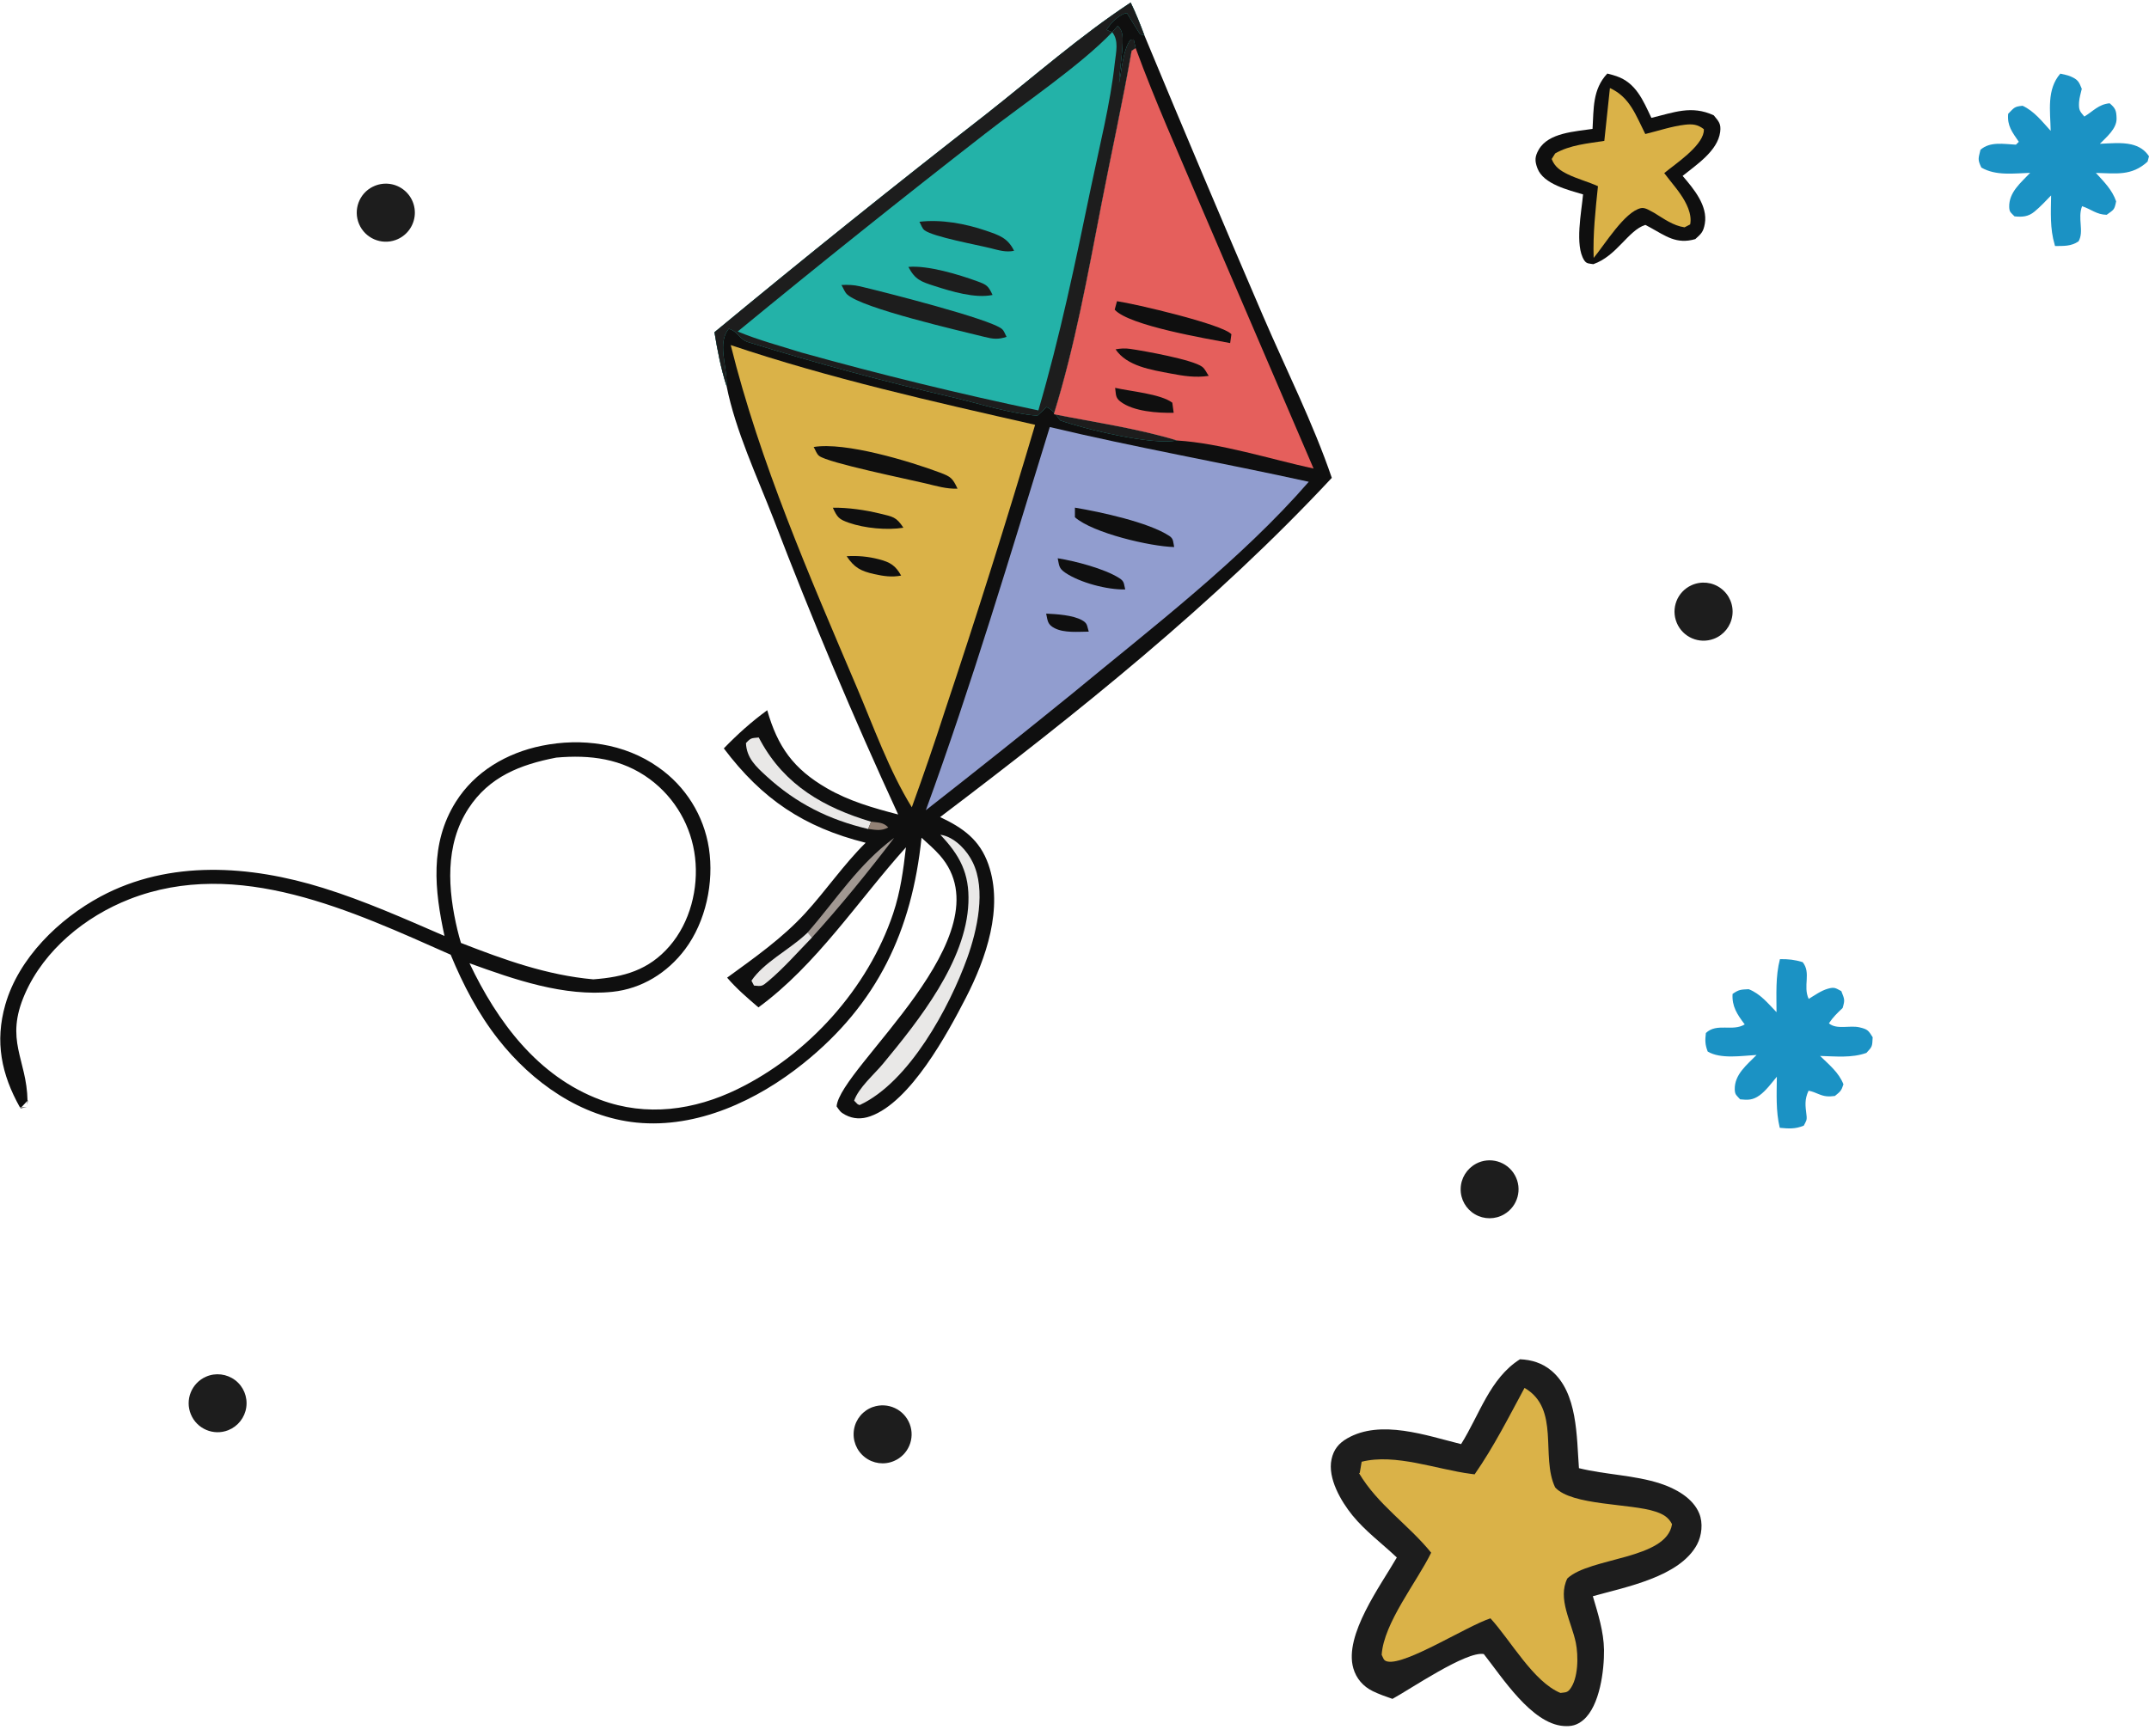<svg xmlns="http://www.w3.org/2000/svg" width="203" height="164" viewBox="0 0 203 164" fill="none"><path d="M2.54 104.594L1.992 104.641L1.91 104.729L2.54 104.594Z" fill="#0F0F0F"></path><path d="M2.634 103.952L2.575 104.016C2.575 104.134 2.581 104.252 2.581 104.376L2.634 103.952Z" fill="#0F0F0F"></path><path d="M125.804 45.144C124.037 39.967 121.464 34.86 119.296 29.819C115.509 21.014 111.775 12.185 108.1 3.333C107.705 2.279 107.305 1.26 106.81 0.247C102.081 3.357 97.658 7.25 93.211 10.754C84.536 17.503 75.96 24.383 67.497 31.397C67.785 33.141 68.097 34.801 68.639 36.492C69.482 40.703 71.502 44.996 73.062 49.007C76.679 58.454 80.607 67.772 84.842 76.954C82.515 76.353 80.213 75.693 78.116 74.48C74.941 72.648 73.457 70.546 72.474 67.106C70.96 68.213 69.676 69.368 68.374 70.711C71.996 75.516 75.948 78.167 81.773 79.627C79.688 81.689 78.028 84.139 76.049 86.3C73.893 88.65 71.249 90.506 68.686 92.373C69.582 93.421 70.601 94.287 71.643 95.182C77.121 91.183 81.072 85.07 85.578 80.057C85.331 82.207 85.06 84.245 84.371 86.306C81.997 93.38 76.343 99.658 69.647 102.915C65.571 104.9 61.071 105.53 56.736 103.922C50.806 101.72 46.971 96.525 44.35 91.012C48.591 92.549 53.273 94.187 57.855 93.71C60.624 93.421 63.038 91.919 64.705 89.705C66.678 87.078 67.456 83.373 66.967 80.152C66.49 77.048 64.752 74.274 62.172 72.483C58.986 70.234 54.94 69.692 51.171 70.463C47.878 71.135 44.857 72.89 43.049 75.776C40.575 79.716 41.052 84.133 41.989 88.433C38.231 86.807 34.415 85.105 30.504 83.892C23.642 81.76 16.033 81.206 9.507 84.704C5.549 86.831 1.757 90.535 0.502 94.923C-0.499 98.427 0.131 101.508 1.886 104.635L2.016 104.623L2.599 103.999C2.534 100.041 0.414 98.333 2.357 93.904C4.183 89.746 8.058 86.589 12.228 84.958C22.476 80.953 33.254 86.082 42.572 90.205C43.744 93.044 45.175 95.795 47.083 98.215C50.281 102.279 54.875 105.536 60.129 106.066C65.865 106.637 71.543 103.969 75.913 100.453C82.898 94.835 86.138 87.932 87.05 79.15C87.633 79.686 88.264 80.222 88.788 80.823C95.325 88.285 79.317 100.866 79.029 104.535C79.335 104.965 79.364 105.077 79.859 105.342C80.619 105.742 81.408 105.754 82.209 105.471C86.008 104.128 89.512 97.632 91.244 94.263C93.129 90.594 94.813 85.788 93.364 81.665C92.546 79.333 90.955 78.214 88.805 77.201C101.733 67.412 114.761 57.005 125.828 45.126L125.804 45.144ZM43.22 87.903C42.301 84.068 42.001 79.863 44.245 76.4C46.206 73.379 49.162 72.236 52.543 71.582C55.741 71.294 58.751 71.671 61.395 73.626C63.78 75.399 65.323 78.079 65.659 81.029C65.995 83.951 65.194 87.143 63.25 89.392C61.277 91.672 58.916 92.32 56.041 92.532C51.642 92.137 47.631 90.682 43.544 89.092C43.426 88.692 43.314 88.303 43.22 87.897V87.903Z" fill="#0F0F0F"></path><path d="M67.485 31.391C75.954 24.383 84.524 17.503 93.205 10.748C97.652 7.244 102.075 3.351 106.804 0.241C107.299 1.254 107.7 2.273 108.094 3.327L107.694 3.239C107.276 2.579 106.863 1.914 106.457 1.242C106.369 1.26 106.28 1.26 106.192 1.295C105.52 1.56 104.89 2.237 104.525 2.826L105.061 3.038L105.585 2.438C106.05 2.885 106.062 3.415 106.045 4.046C106.009 5.294 105.762 6.555 105.715 7.815C105.956 6.684 106.092 4.611 106.798 3.751L107.093 3.728L107.276 4.54L106.893 4.782C106.039 9.647 104.973 14.464 104.036 19.311C102.741 25.985 101.563 32.616 99.542 39.124C103.388 39.89 107.44 40.473 111.192 41.61C108.936 42.116 102.434 40.538 100.155 39.725C99.749 39.183 99.484 38.765 98.865 38.459C98.582 38.736 98.288 39.007 97.993 39.277C95.414 39.071 92.722 38.2 90.207 37.593C83.64 36.085 77.132 34.33 70.695 32.334C69.835 32.074 69.717 31.303 68.84 31.067C67.756 32.375 68.651 34.53 68.633 36.156V36.474C68.086 34.784 67.774 33.123 67.485 31.379V31.391Z" fill="#23B2A8"></path><path d="M67.485 31.391C75.954 24.383 84.524 17.503 93.205 10.748C97.652 7.244 102.075 3.351 106.804 0.241C107.299 1.254 107.7 2.273 108.094 3.327L107.694 3.239C107.276 2.579 106.863 1.914 106.457 1.242C106.369 1.26 106.28 1.26 106.192 1.295C105.52 1.56 104.89 2.237 104.525 2.826L105.061 3.038C102.034 6.207 96.633 9.835 93.028 12.656C85.166 18.77 77.38 24.995 69.688 31.32C71.62 32.133 73.716 32.681 75.713 33.311C83.11 35.373 90.572 37.198 98.088 38.777C100.143 31.75 101.58 24.818 103.064 17.657C103.865 13.799 104.878 9.847 105.308 5.93C105.42 4.929 105.709 3.839 105.061 3.038L105.585 2.438C106.05 2.885 106.062 3.415 106.045 4.046C106.009 5.294 105.762 6.555 105.715 7.815C105.956 6.684 106.092 4.611 106.798 3.751L107.093 3.728L107.276 4.54L106.893 4.782C106.039 9.647 104.973 14.464 104.036 19.311C102.741 25.985 101.563 32.616 99.542 39.124C103.388 39.89 107.44 40.473 111.192 41.61C108.936 42.116 102.434 40.538 100.155 39.725C99.749 39.183 99.484 38.765 98.865 38.459C98.582 38.736 98.288 39.007 97.993 39.277C95.414 39.071 92.722 38.2 90.207 37.593C83.64 36.085 77.132 34.33 70.695 32.334C69.835 32.074 69.717 31.303 68.84 31.067C67.756 32.375 68.651 34.53 68.633 36.156V36.474C68.086 34.784 67.774 33.123 67.485 31.379V31.391Z" fill="#1D1D1D"></path><path d="M79.488 26.927C80.089 26.897 80.654 26.915 81.243 27.056C83.281 27.534 93.576 30.137 94.654 31.091C94.866 31.279 94.943 31.58 95.084 31.827C94.277 32.092 93.8 32.033 93.005 31.833C90.62 31.238 81.461 29.141 80.03 27.822C79.777 27.587 79.671 27.227 79.488 26.933V26.927Z" fill="#1D1D1D"></path><path d="M86.856 20.955C88.894 20.707 91.209 21.131 93.146 21.797C94.395 22.227 95.196 22.48 95.791 23.694C95.025 23.864 94.318 23.635 93.576 23.452C92.316 23.134 88.163 22.38 87.333 21.756C87.086 21.567 87.015 21.22 86.85 20.955H86.856Z" fill="#1D1D1D"></path><path d="M85.814 25.219C87.663 25.054 90.584 25.943 92.339 26.585C93.217 26.903 93.364 27.021 93.759 27.869C92.098 28.217 89.877 27.534 88.275 27.021C87.003 26.615 86.438 26.42 85.808 25.219H85.814Z" fill="#1D1D1D"></path><path d="M99.548 39.136C101.563 32.628 102.746 25.996 104.042 19.323C104.978 14.476 106.05 9.658 106.899 4.794L107.281 4.552C109.101 9.541 111.31 14.435 113.377 19.329L124.085 44.272C120.009 43.383 115.309 41.875 111.198 41.621C107.446 40.479 103.4 39.902 99.548 39.136Z" fill="#E55F5C"></path><path d="M105.509 28.458C107.152 28.688 115.48 30.631 116.322 31.58L116.204 32.416C114.001 31.998 106.663 30.773 105.297 29.259L105.514 28.458H105.509Z" fill="#0F0F0F"></path><path d="M105.379 33.005C105.868 32.922 106.262 32.893 106.757 32.964C108.024 33.146 112.653 33.971 113.56 34.654C113.842 34.866 113.972 35.225 114.178 35.514C112.906 35.702 111.822 35.526 110.574 35.29C108.742 34.943 106.445 34.595 105.379 33.005Z" fill="#0F0F0F"></path><path d="M105.338 36.645C106.793 36.98 109.62 37.21 110.739 38.047L110.868 39.001C109.372 39.036 107.04 38.883 105.821 37.929C105.332 37.546 105.432 37.228 105.338 36.645Z" fill="#0F0F0F"></path><path d="M69.028 32.605C78.457 35.773 88.093 37.935 97.781 40.137C95.096 49.178 92.263 58.177 89.271 67.124C88.281 70.192 87.233 73.243 86.132 76.276C84.005 72.843 82.51 68.637 80.931 64.927C76.484 54.479 71.761 43.636 69.028 32.605Z" fill="#DAB248"></path><path d="M76.861 42.234C79.836 41.733 85.925 43.577 88.8 44.655C89.819 45.038 89.984 45.179 90.449 46.168C89.424 46.215 88.423 45.909 87.433 45.674C85.79 45.279 78.222 43.736 77.38 43.076C77.121 42.87 77.032 42.511 76.861 42.234Z" fill="#0F0F0F"></path><path d="M78.669 47.971C80.095 47.947 81.75 48.188 83.14 48.53C84.341 48.825 84.659 48.825 85.337 49.861C83.799 50.114 81.667 49.908 80.195 49.396C79.235 49.06 79.094 48.883 78.669 47.965V47.971Z" fill="#0F0F0F"></path><path d="M79.983 52.553C81.025 52.488 82.027 52.582 83.04 52.847C84.1 53.124 84.594 53.436 85.124 54.384C84.235 54.555 83.464 54.437 82.58 54.243C81.296 53.955 80.695 53.625 79.977 52.553H79.983Z" fill="#0F0F0F"></path><path d="M99.165 40.349C107.27 42.281 115.497 43.73 123.631 45.52C117.211 52.906 108.813 59.308 101.268 65.551C96.698 69.262 92.092 72.931 87.457 76.553C91.803 64.662 95.431 52.441 99.165 40.349Z" fill="#919DCF"></path><path d="M101.545 47.965C103.93 48.365 108.495 49.343 110.462 50.639C110.874 50.91 110.815 51.233 110.915 51.687C108.66 51.634 103.241 50.368 101.539 48.872V47.965H101.545Z" fill="#0F0F0F"></path><path d="M99.913 52.747C101.568 53.012 104.319 53.725 105.727 54.62C106.233 54.938 106.145 55.144 106.292 55.692C104.607 55.739 101.998 55.05 100.614 54.102C100.008 53.684 100.061 53.436 99.913 52.747Z" fill="#0F0F0F"></path><path d="M98.83 57.977C99.819 58.024 101.315 58.113 102.193 58.59C102.752 58.896 102.664 59.108 102.846 59.679C101.863 59.685 100.532 59.821 99.625 59.355C98.942 59.002 98.971 58.66 98.824 57.977H98.83Z" fill="#0F0F0F"></path><path d="M88.829 78.874C88.935 78.891 89.047 78.903 89.147 78.933C90.331 79.268 91.362 80.393 91.886 81.471C93.164 84.074 92.31 87.897 91.362 90.529C89.677 95.2 85.873 102.25 81.202 104.411C80.902 104.287 81.096 104.388 80.684 103.999C81.102 102.768 82.592 101.502 83.428 100.489C86.785 96.425 91.273 90.824 91.479 85.281C91.585 82.525 90.673 80.817 88.823 78.868L88.829 78.874Z" fill="#E9E8E7"></path><path d="M82.009 78.326C78.304 77.454 75.218 75.917 72.397 73.331C71.413 72.43 70.524 71.618 70.465 70.21C70.942 69.698 70.972 69.751 71.672 69.68L71.855 70.016C74.152 74.209 77.857 76.312 82.286 77.637L82.009 78.326Z" fill="#E9E8E7"></path><path d="M84.453 79.18C82.003 82.39 79.406 85.588 76.696 88.58L76.29 88.103C79.011 84.981 81.078 81.677 84.447 79.18H84.453Z" fill="#A19892"></path><path d="M76.296 88.103L76.702 88.58C75.371 89.946 74.034 91.477 72.58 92.697C71.985 93.197 71.961 93.197 71.225 93.121L70.984 92.661C72.108 90.977 74.476 89.769 76.019 88.362L76.302 88.103H76.296Z" fill="#E9E8E7"></path><path d="M82.286 77.631C82.969 77.737 83.416 77.666 83.911 78.179C83.252 78.538 82.722 78.414 82.009 78.32L82.286 77.631Z" fill="#938175"></path><path d="M143.579 128.429C144.687 128.476 145.676 128.783 146.536 129.495C149.039 131.58 148.927 135.744 149.151 138.718C151.678 139.343 154.375 139.366 156.849 140.173C158.274 140.638 159.929 141.54 160.518 143.006C160.883 143.907 160.759 145.079 160.306 145.933C158.663 148.996 153.574 149.944 150.464 150.816C150.953 152.477 151.495 154.155 151.519 155.898C151.542 157.795 151.13 161.17 149.575 162.501C148.986 163.007 148.444 163.137 147.679 163.078C144.663 162.842 141.895 158.472 140.163 156.281C138.52 155.975 133.237 159.591 131.535 160.516C130.911 160.304 130.269 160.074 129.674 159.786C128.767 159.344 128.113 158.59 127.836 157.618C126.941 154.485 130.428 149.797 131.947 147.158C130.563 145.845 128.967 144.667 127.76 143.183C126.688 141.863 125.392 139.678 125.781 137.876C125.975 136.963 126.458 136.368 127.253 135.909C130.422 134.077 134.733 135.632 138.019 136.445C139.757 133.683 140.729 130.231 143.579 128.429Z" fill="#1D1D1D"></path><path d="M144.009 131.132C147.402 133.105 145.511 137.605 146.901 140.532C148.456 142.27 154.075 142.04 156.383 142.823C157.084 143.059 157.591 143.324 157.944 144.007C157.432 147.364 150.205 147.123 148.055 149.137C147.101 151.057 148.456 153.254 148.856 155.215C149.104 156.434 149.11 158.619 148.273 159.638C148.014 159.956 147.773 159.898 147.402 159.956C144.834 158.89 142.702 154.986 140.793 152.907C138.579 153.625 132.801 157.336 131.076 156.988C130.675 156.906 130.687 156.676 130.516 156.352C130.71 153.342 133.844 149.467 135.192 146.705C133.049 144.054 130.127 142.164 128.366 139.172L128.443 139.189L128.626 138.112C131.8 137.305 135.734 138.842 138.932 139.254L139.298 139.301C141.112 136.692 142.502 133.924 144.009 131.138V131.132Z" fill="#DAB248"></path><path d="M151.831 6.949C152.113 7.026 152.402 7.096 152.679 7.191C154.546 7.821 155.211 9.493 155.995 11.137C158.127 10.624 159.782 9.923 161.884 10.895C162.344 11.461 162.597 11.684 162.491 12.474C162.255 14.264 160.235 15.578 158.945 16.62C159.958 17.804 161.342 19.423 161.042 21.137C160.901 21.921 160.7 22.086 160.141 22.592C158.356 23.11 157.349 22.298 155.847 21.473L155.423 21.249C153.792 21.767 152.749 24.176 150.511 24.96C150.129 24.889 149.875 24.948 149.646 24.589C148.739 23.181 149.398 19.989 149.54 18.369C148.179 17.951 145.8 17.415 145.228 15.901C144.963 15.195 144.981 14.788 145.352 14.14C146.277 12.521 148.821 12.432 150.435 12.179C150.553 10.247 150.429 8.451 151.825 6.955L151.831 6.949Z" fill="#0F0F0F"></path><path d="M152.072 8.316C153.969 9.181 154.528 10.901 155.418 12.662C156.631 12.368 157.932 11.926 159.163 11.785C159.888 11.702 160.365 11.755 160.948 12.203C160.948 12.297 160.954 12.391 160.936 12.479C160.677 13.899 158.286 15.466 157.208 16.355L157.797 17.109C158.115 17.515 158.445 17.91 158.733 18.334C159.281 19.123 159.858 20.224 159.658 21.202L159.128 21.479C158.056 21.326 157.167 20.666 156.26 20.113C155.895 19.936 155.429 19.577 155.011 19.665C153.48 19.989 151.577 23.122 150.541 24.371C150.464 22.091 150.712 19.859 150.947 17.592C150.023 17.174 149.021 16.914 148.108 16.473C147.408 16.131 146.866 15.778 146.577 15.024L146.907 14.494C148.332 13.687 149.952 13.563 151.548 13.31L152.078 8.316H152.072Z" fill="#DAB248"></path><path d="M194.637 6.961C194.902 7.02 195.338 7.108 195.579 7.214C196.292 7.515 196.38 7.727 196.651 8.392C196.557 8.799 196.415 9.258 196.392 9.67C196.356 10.395 196.451 10.495 196.892 11.013C197.741 10.501 198.235 9.853 199.284 9.759C199.82 10.218 199.92 10.43 199.937 11.19C199.961 12.156 198.983 12.951 198.359 13.587C199.295 13.546 200.414 13.434 201.333 13.646C202.046 13.816 202.594 14.152 203 14.765L202.865 15.271C201.357 16.655 199.878 16.378 197.982 16.337C198.754 17.185 199.513 17.922 199.896 19.023C199.731 19.848 199.69 19.794 199.001 20.295C198.041 20.277 197.564 19.777 196.68 19.482C196.227 20.637 196.892 21.844 196.345 22.804C195.632 23.287 194.949 23.234 194.124 23.246C194.112 23.205 194.101 23.157 194.089 23.116C193.635 21.591 193.73 20.042 193.753 18.463C193.253 18.982 192.74 19.535 192.181 19.995C191.598 20.478 191.032 20.519 190.296 20.442C189.966 20.089 189.813 20.077 189.795 19.559C189.76 18.163 190.891 17.268 191.774 16.331C190.231 16.378 188.541 16.632 187.163 15.831C186.798 15.059 186.88 14.995 187.08 14.152C187.993 13.351 189.259 13.61 190.431 13.669L190.702 13.398C190.072 12.474 189.595 11.891 189.695 10.754C190.267 10.177 190.267 10.065 191.062 9.994C192.169 10.512 192.899 11.473 193.712 12.362C193.677 10.489 193.317 8.457 194.625 6.955L194.637 6.961Z" fill="#1B92C4"></path><path d="M168.151 90.623C168.952 90.618 169.506 90.671 170.283 90.906C171.113 91.937 170.283 93.162 170.854 94.381C171.414 94.039 172.02 93.604 172.656 93.421C173.287 93.239 173.393 93.356 173.935 93.645C174.235 94.422 174.294 94.452 174.058 95.241C173.563 95.712 173.139 96.113 172.763 96.69C173.51 97.314 174.724 96.849 175.654 97.067C176.438 97.249 176.502 97.373 176.897 98.003C176.85 98.857 176.891 98.863 176.308 99.481C174.912 99.982 173.393 99.805 171.932 99.77C172.768 100.589 173.711 101.337 174.135 102.45C173.935 103.08 173.846 103.127 173.328 103.551C172.715 103.628 172.362 103.61 171.797 103.375C171.449 103.227 171.219 103.133 170.842 103.051C170.448 103.899 170.536 104.464 170.648 105.383C170.707 105.866 170.601 105.931 170.389 106.355C169.564 106.69 168.981 106.637 168.121 106.561C167.739 104.971 167.833 103.357 167.845 101.731C167.379 102.291 166.808 103.068 166.213 103.492C165.583 103.946 165.118 103.946 164.376 103.869C164.052 103.498 163.881 103.457 163.869 102.927C163.84 101.513 165.024 100.606 165.931 99.676C164.535 99.752 162.532 100.088 161.313 99.352C161.06 98.686 161.06 98.303 161.142 97.603C162.179 96.613 163.657 97.497 164.811 96.79C164.099 95.848 163.592 95.094 163.663 93.91C164.276 93.486 164.429 93.504 165.183 93.462C166.284 93.886 167.014 94.811 167.815 95.635C167.815 93.951 167.709 92.261 168.139 90.618L168.151 90.623Z" fill="#1B92C4"></path><path d="M35.227 17.639C36.14 17.185 37.224 17.274 38.049 17.869C38.873 18.463 39.303 19.465 39.162 20.472C39.02 21.479 38.337 22.327 37.377 22.674C36.011 23.169 34.491 22.51 33.92 21.173C33.349 19.836 33.92 18.281 35.221 17.639H35.227Z" fill="#1D1D1D"></path><path d="M159.782 55.297C160.695 54.879 161.761 54.991 162.562 55.592C163.363 56.187 163.781 57.176 163.639 58.172C163.498 59.161 162.833 60.003 161.896 60.356C160.512 60.881 158.963 60.215 158.392 58.849C157.82 57.482 158.433 55.91 159.782 55.297Z" fill="#1D1D1D"></path><path d="M82.474 132.935C83.87 132.452 85.395 133.158 85.931 134.537C86.461 135.915 85.808 137.464 84.447 138.041C83.528 138.436 82.462 138.294 81.679 137.67C80.89 137.052 80.507 136.05 80.672 135.061C80.837 134.071 81.532 133.253 82.48 132.929L82.474 132.935Z" fill="#1D1D1D"></path><path d="M19.467 130.072C20.374 129.678 21.422 129.807 22.211 130.402C23 130.997 23.401 131.975 23.265 132.958C23.13 133.936 22.476 134.766 21.558 135.132C20.168 135.679 18.595 135.008 18.03 133.63C17.458 132.252 18.1 130.667 19.467 130.072Z" fill="#1D1D1D"></path><path d="M139.415 109.959C140.729 109.252 142.366 109.729 143.096 111.031C143.827 112.333 143.379 113.976 142.089 114.73C141.235 115.23 140.181 115.23 139.327 114.73C138.473 114.229 137.955 113.31 137.978 112.321C137.996 111.331 138.55 110.43 139.421 109.959H139.415Z" fill="#1D1D1D"></path></svg>